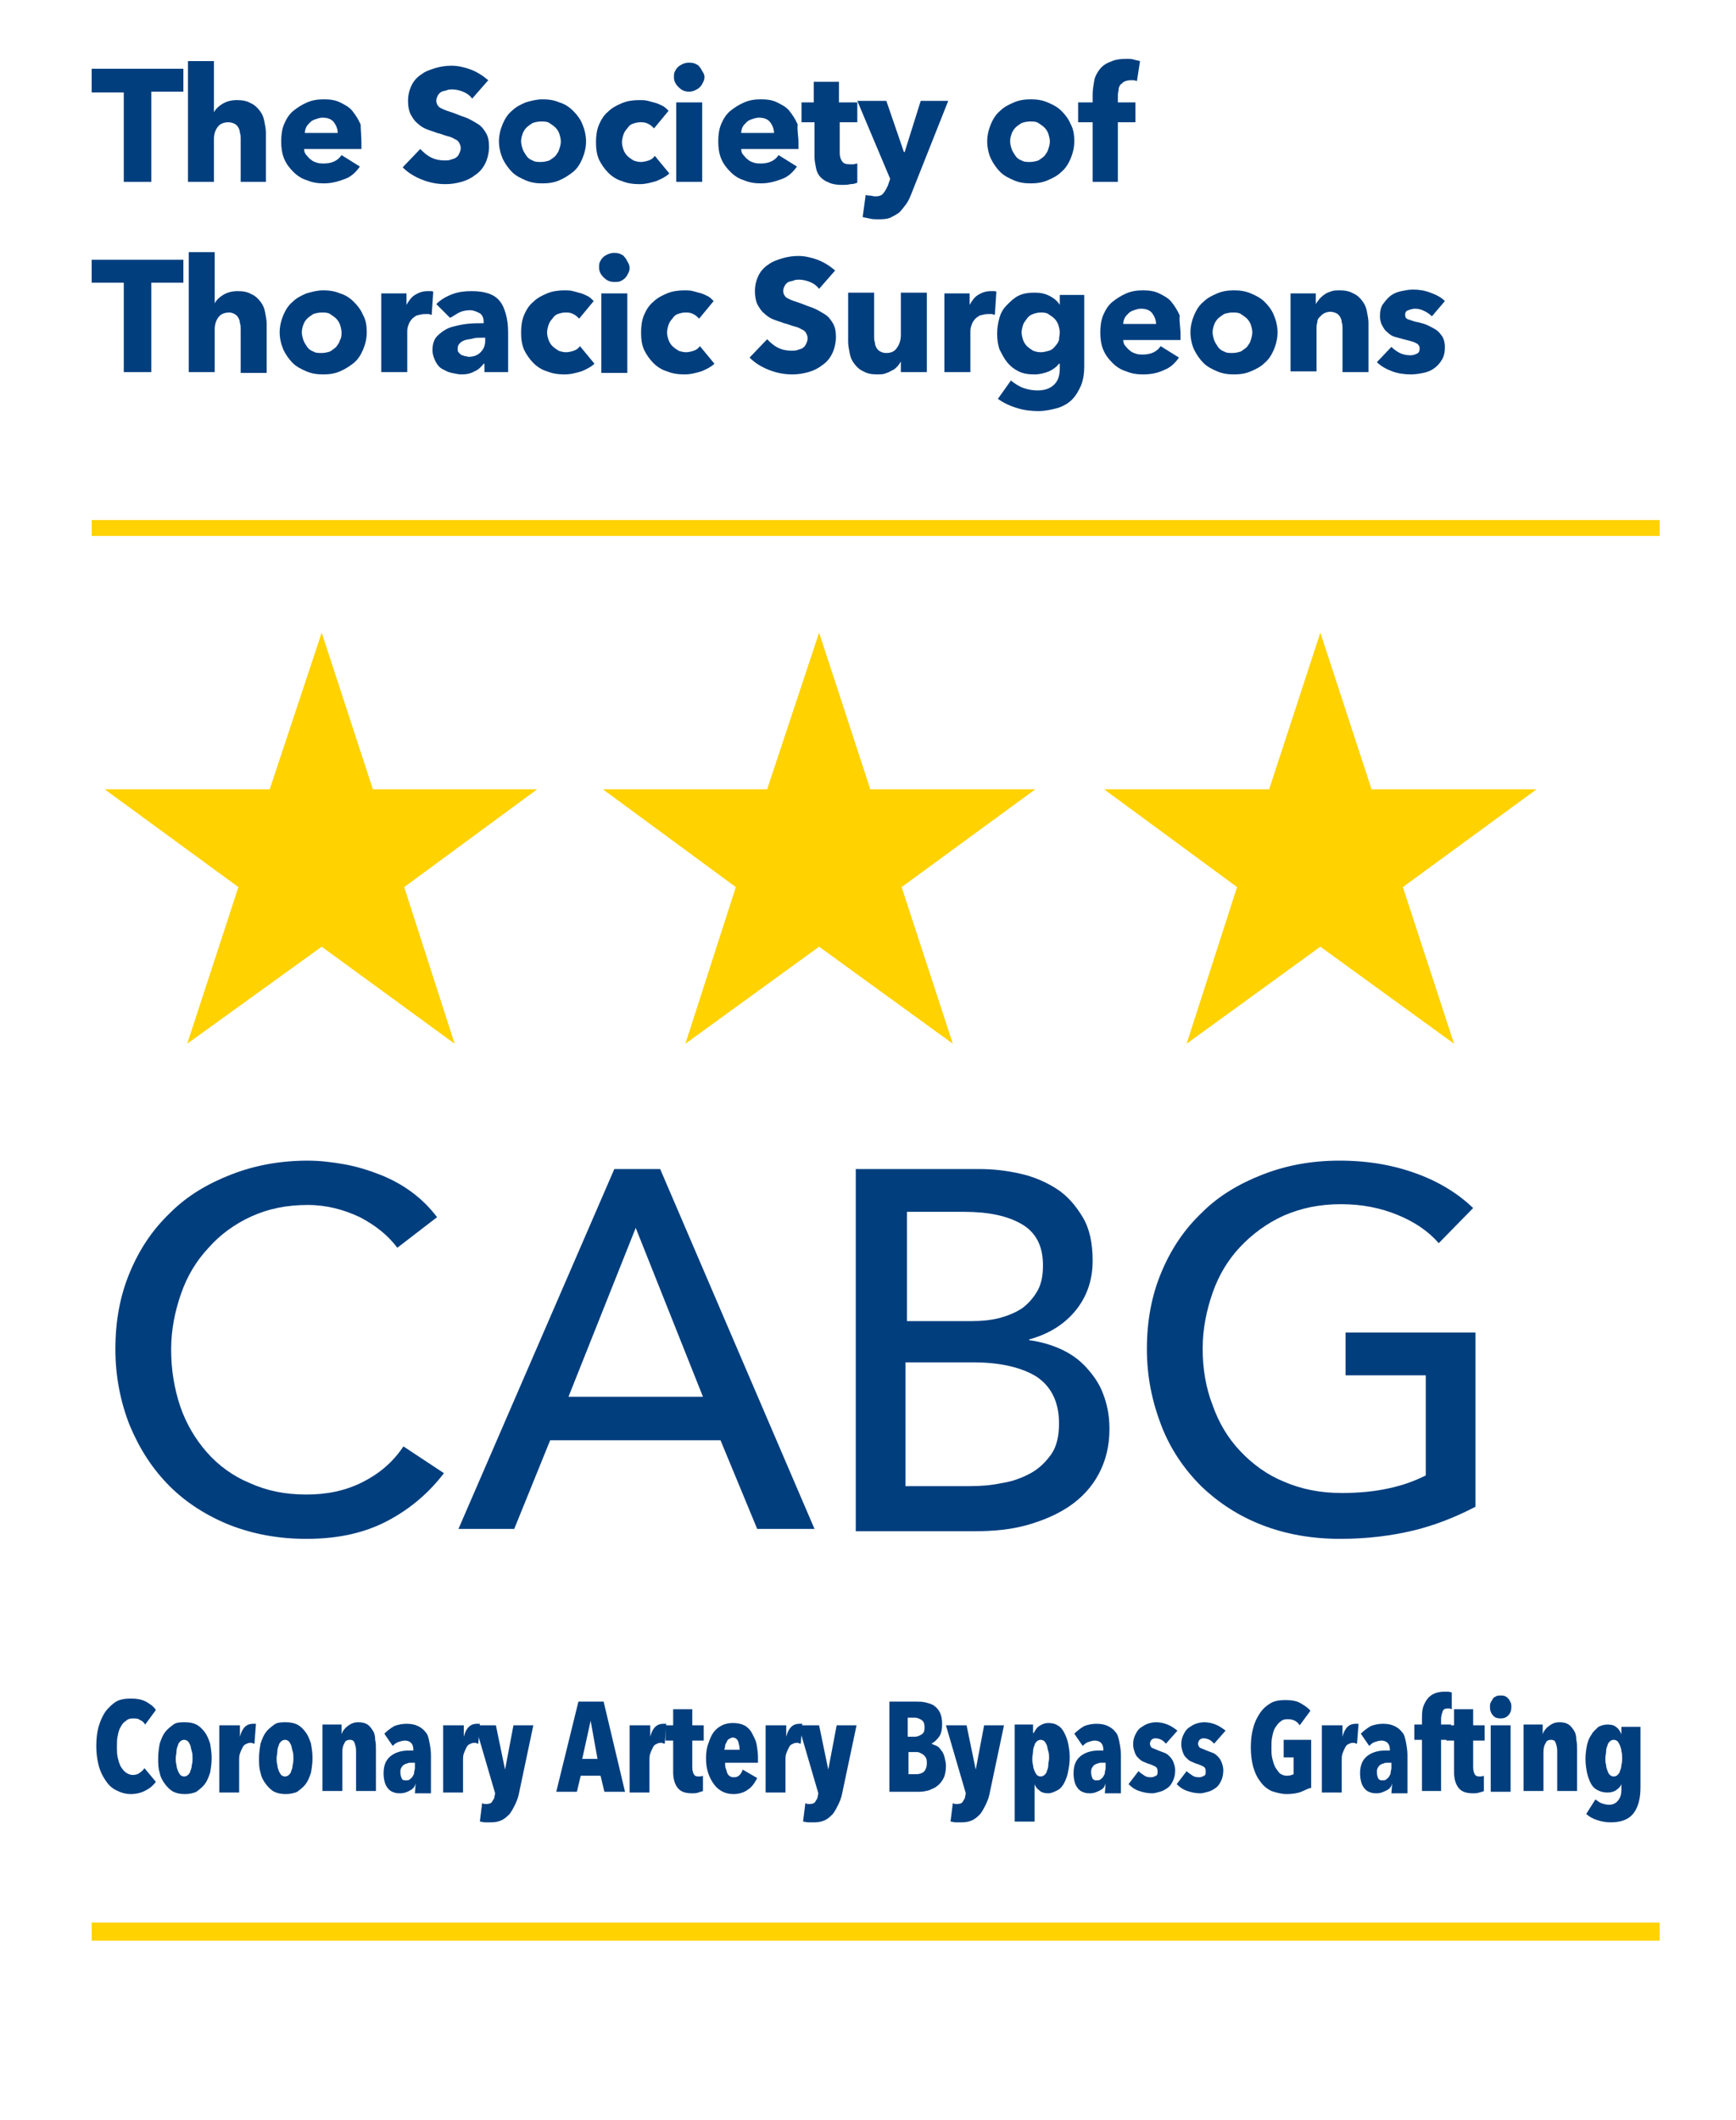 <?xml version="1.0" encoding="utf-8"?>
<!-- Generator: Adobe Illustrator 27.9.0, SVG Export Plug-In . SVG Version: 6.00 Build 0)  -->
<svg version="1.1" id="Layer_1" xmlns="http://www.w3.org/2000/svg" xmlns:xlink="http://www.w3.org/1999/xlink" x="0px" y="0px"
	 viewBox="0 0 227.2 277.5" style="enable-background:new 0 0 227.2 277.5;" xml:space="preserve">
<style type="text/css">
	.st0{fill:none;stroke:#FFD200;stroke-width:2.08;}
	.st1{fill:none;stroke:#FFD200;stroke-width:2.371;}
	.st2{fill:#003E7E;}
	.st3{fill:#FFD200;}
</style>
<g>
	<line class="st0" x1="12" y1="69.1" x2="217.2" y2="69.1"/>
	<line class="st1" x1="12" y1="252.8" x2="217.2" y2="252.8"/>
	<g>
		<path class="st2" d="M19.8,12.1v11.7h-3.6V12.1h-4.2V9H24v3H19.8z"/>
	</g>
	<g>
		<path class="st2" d="M31.5,23.8v-5.6c0-0.3,0-0.6-0.1-0.8c0-0.3-0.1-0.5-0.2-0.7c-0.1-0.2-0.3-0.4-0.5-0.5S30.2,16,29.9,16
			c-0.6,0-1.1,0.2-1.4,0.6s-0.5,0.9-0.5,1.6v5.6h-3.4V8h3.4v6.7h0c0.2-0.4,0.6-0.8,1.1-1.1c0.5-0.3,1.1-0.5,1.9-0.5
			c0.7,0,1.3,0.1,1.8,0.4c0.5,0.2,0.9,0.6,1.2,1c0.3,0.4,0.5,0.8,0.6,1.4c0.1,0.5,0.2,1,0.2,1.5v6.4H31.5z"/>
		<path class="st2" d="M47.3,18.7c0,0.1,0,0.3,0,0.4s0,0.3,0,0.4h-7.5c0,0.3,0.1,0.6,0.3,0.8s0.3,0.4,0.6,0.6
			c0.2,0.2,0.5,0.3,0.8,0.4c0.3,0.1,0.6,0.1,0.9,0.1c0.5,0,1-0.1,1.4-0.3c0.4-0.2,0.7-0.5,0.9-0.8l2.4,1.5c-0.5,0.7-1.1,1.3-1.9,1.6
			s-1.7,0.6-2.8,0.6c-0.8,0-1.5-0.1-2.2-0.4c-0.7-0.2-1.3-0.6-1.8-1.1c-0.5-0.5-0.9-1-1.2-1.7c-0.3-0.7-0.4-1.5-0.4-2.3
			c0-0.8,0.1-1.6,0.4-2.3s0.7-1.3,1.2-1.7s1.1-0.8,1.8-1.1c0.7-0.3,1.4-0.4,2.2-0.4c0.8,0,1.5,0.1,2.1,0.4c0.6,0.3,1.2,0.6,1.6,1.1
			s0.8,1.1,1.1,1.8C47.2,17,47.3,17.8,47.3,18.7z M44.2,17.4c0-0.5-0.2-1-0.5-1.4c-0.3-0.4-0.8-0.6-1.5-0.6c-0.3,0-0.6,0.1-0.9,0.2
			c-0.3,0.1-0.5,0.2-0.7,0.4s-0.4,0.4-0.5,0.6c-0.1,0.2-0.2,0.5-0.2,0.8H44.2z"/>
		<path class="st2" d="M61.8,12.9c-0.3-0.4-0.7-0.7-1.2-0.9c-0.5-0.2-1-0.3-1.4-0.3c-0.2,0-0.5,0-0.7,0.1s-0.5,0.1-0.7,0.2
			c-0.2,0.1-0.4,0.3-0.5,0.5c-0.1,0.2-0.2,0.4-0.2,0.7c0,0.2,0.1,0.5,0.2,0.6c0.1,0.2,0.3,0.3,0.5,0.4s0.4,0.2,0.7,0.3
			s0.6,0.2,0.9,0.3c0.5,0.2,1,0.4,1.6,0.6c0.5,0.2,1,0.5,1.5,0.8s0.8,0.7,1.1,1.2c0.3,0.5,0.4,1.1,0.4,1.8c0,0.8-0.2,1.6-0.5,2.2
			s-0.7,1.1-1.3,1.5c-0.5,0.4-1.1,0.7-1.8,0.9c-0.7,0.2-1.4,0.3-2.1,0.3c-1.1,0-2.1-0.2-3.1-0.6c-1-0.4-1.8-0.9-2.5-1.6l2.3-2.4
			c0.4,0.4,0.8,0.8,1.4,1.1s1.2,0.4,1.8,0.4c0.3,0,0.5,0,0.8-0.1c0.2-0.1,0.5-0.1,0.7-0.3c0.2-0.1,0.3-0.3,0.4-0.5s0.2-0.5,0.2-0.7
			c0-0.3-0.1-0.5-0.2-0.7c-0.1-0.2-0.3-0.4-0.6-0.5c-0.3-0.2-0.6-0.3-1-0.4c-0.4-0.1-0.8-0.3-1.3-0.4c-0.5-0.2-0.9-0.3-1.4-0.5
			s-0.9-0.5-1.2-0.8c-0.4-0.3-0.6-0.7-0.9-1.2c-0.2-0.5-0.3-1-0.3-1.7c0-0.8,0.2-1.5,0.5-2.1c0.3-0.6,0.8-1.1,1.3-1.4
			c0.5-0.4,1.2-0.6,1.8-0.8c0.7-0.2,1.4-0.3,2.1-0.3c0.8,0,1.7,0.2,2.5,0.5s1.6,0.8,2.3,1.4L61.8,12.9z"/>
		<path class="st2" d="M76.7,18.5c0,0.8-0.2,1.6-0.5,2.3c-0.3,0.7-0.7,1.3-1.2,1.7s-1.1,0.8-1.8,1.1c-0.7,0.3-1.4,0.4-2.2,0.4
			c-0.8,0-1.5-0.1-2.2-0.4c-0.7-0.3-1.3-0.6-1.8-1.1s-0.9-1.1-1.2-1.7c-0.3-0.7-0.5-1.5-0.5-2.3s0.2-1.6,0.5-2.3
			c0.3-0.7,0.7-1.3,1.2-1.7c0.5-0.5,1.1-0.8,1.8-1.1c0.7-0.2,1.4-0.4,2.2-0.4c0.8,0,1.5,0.1,2.2,0.4c0.7,0.2,1.3,0.6,1.8,1.1
			c0.5,0.5,0.9,1,1.2,1.7C76.5,16.9,76.7,17.7,76.7,18.5z M73.4,18.5c0-0.3-0.1-0.7-0.2-1c-0.1-0.3-0.3-0.6-0.5-0.8
			c-0.2-0.2-0.5-0.4-0.8-0.6c-0.3-0.2-0.7-0.2-1.1-0.2s-0.8,0.1-1.1,0.2c-0.3,0.2-0.6,0.4-0.8,0.6c-0.2,0.2-0.4,0.5-0.5,0.8
			s-0.2,0.6-0.2,1c0,0.3,0.1,0.7,0.2,1c0.1,0.3,0.3,0.6,0.5,0.9c0.2,0.3,0.5,0.5,0.8,0.6c0.3,0.2,0.7,0.2,1.1,0.2
			c0.4,0,0.8-0.1,1.1-0.2c0.3-0.2,0.6-0.4,0.8-0.6c0.2-0.3,0.4-0.5,0.5-0.9C73.3,19.2,73.4,18.9,73.4,18.5z"/>
		<path class="st2" d="M85.6,16.8c-0.2-0.2-0.5-0.5-0.8-0.6c-0.3-0.2-0.7-0.2-1-0.2c-0.4,0-0.7,0.1-1,0.2c-0.3,0.1-0.5,0.3-0.7,0.6
			c-0.2,0.2-0.4,0.5-0.5,0.8c-0.1,0.3-0.2,0.7-0.2,1c0,0.4,0.1,0.7,0.2,1c0.1,0.3,0.3,0.6,0.5,0.8c0.2,0.2,0.5,0.4,0.8,0.6
			c0.3,0.1,0.6,0.2,1,0.2c0.3,0,0.7-0.1,1-0.2c0.3-0.1,0.6-0.3,0.8-0.6l1.9,2.3c-0.4,0.4-1,0.7-1.7,1c-0.7,0.2-1.4,0.4-2.2,0.4
			c-0.8,0-1.6-0.1-2.3-0.4c-0.7-0.2-1.3-0.6-1.8-1.1c-0.5-0.5-0.9-1.1-1.2-1.7c-0.3-0.7-0.4-1.4-0.4-2.3c0-0.8,0.1-1.6,0.4-2.3
			c0.3-0.7,0.7-1.3,1.2-1.7c0.5-0.5,1.1-0.8,1.8-1.1c0.7-0.3,1.5-0.4,2.3-0.4c0.4,0,0.7,0,1.1,0.1c0.4,0.1,0.7,0.2,1.1,0.3
			c0.3,0.1,0.7,0.3,0.9,0.4s0.5,0.4,0.7,0.6L85.6,16.8z"/>
		<path class="st2" d="M92.2,10.1c0,0.3-0.1,0.5-0.2,0.7c-0.1,0.2-0.2,0.4-0.4,0.6s-0.4,0.3-0.6,0.4S90.5,12,90.2,12
			c-0.6,0-1-0.2-1.4-0.6c-0.4-0.4-0.6-0.8-0.6-1.3c0-0.2,0-0.5,0.1-0.7c0.1-0.2,0.2-0.4,0.4-0.6s0.4-0.3,0.6-0.4s0.5-0.2,0.8-0.2
			c0.3,0,0.5,0,0.8,0.1c0.2,0.1,0.5,0.2,0.6,0.4c0.2,0.2,0.3,0.4,0.4,0.6C92.1,9.6,92.2,9.8,92.2,10.1z M88.5,23.8V13.4h3.4v10.4
			H88.5z"/>
		<path class="st2" d="M104.5,18.7c0,0.1,0,0.3,0,0.4s0,0.3,0,0.4h-7.5c0,0.3,0.1,0.6,0.3,0.8s0.3,0.4,0.6,0.6
			c0.2,0.2,0.5,0.3,0.8,0.4c0.3,0.1,0.6,0.1,0.9,0.1c0.5,0,1-0.1,1.4-0.3c0.4-0.2,0.7-0.5,0.9-0.8l2.4,1.5c-0.5,0.7-1.1,1.3-1.9,1.6
			s-1.7,0.6-2.8,0.6c-0.8,0-1.5-0.1-2.2-0.4c-0.7-0.2-1.3-0.6-1.8-1.1c-0.5-0.5-0.9-1-1.2-1.7c-0.3-0.7-0.4-1.5-0.4-2.3
			c0-0.8,0.1-1.6,0.4-2.3s0.7-1.3,1.2-1.7s1.1-0.8,1.8-1.1c0.7-0.3,1.4-0.4,2.2-0.4c0.8,0,1.5,0.1,2.1,0.4c0.6,0.3,1.2,0.6,1.6,1.1
			s0.8,1.1,1.1,1.8C104.3,17,104.5,17.8,104.5,18.7z M101.3,17.4c0-0.5-0.2-1-0.5-1.4c-0.3-0.4-0.8-0.6-1.5-0.6
			c-0.3,0-0.6,0.1-0.9,0.2c-0.3,0.1-0.5,0.2-0.7,0.4s-0.4,0.4-0.5,0.6c-0.1,0.2-0.2,0.5-0.2,0.8H101.3z"/>
		<path class="st2" d="M109.9,16v4c0,0.5,0.1,0.8,0.3,1.1s0.5,0.4,1,0.4c0.2,0,0.3,0,0.5,0c0.2,0,0.3-0.1,0.5-0.1l0,2.5
			c-0.2,0.1-0.5,0.2-0.9,0.2c-0.4,0.1-0.7,0.1-1.1,0.1c-0.7,0-1.3-0.1-1.7-0.3c-0.5-0.2-0.8-0.4-1.1-0.7c-0.3-0.3-0.5-0.7-0.6-1.2
			c-0.1-0.5-0.2-1-0.2-1.5V16h-1.7v-2.6h1.6v-2.7h3.3v2.7h2.4V16H109.9z"/>
		<path class="st2" d="M119.3,25.3c-0.2,0.5-0.4,1-0.7,1.4c-0.3,0.4-0.6,0.8-0.9,1.1c-0.4,0.3-0.8,0.5-1.2,0.7
			c-0.5,0.2-1,0.2-1.7,0.2c-0.3,0-0.6,0-1-0.1s-0.6-0.1-0.9-0.2l0.4-2.9c0.2,0.1,0.4,0.1,0.6,0.1c0.2,0,0.4,0.1,0.6,0.1
			c0.5,0,0.9-0.1,1.1-0.4c0.2-0.2,0.4-0.6,0.6-1l0.3-0.9l-4.3-10.2h3.8l2.3,6.7h0.1l2.1-6.7h3.6L119.3,25.3z"/>
		<path class="st2" d="M140.6,18.5c0,0.8-0.2,1.6-0.5,2.3c-0.3,0.7-0.7,1.3-1.2,1.7c-0.5,0.5-1.1,0.8-1.8,1.1s-1.4,0.4-2.2,0.4
			c-0.8,0-1.5-0.1-2.2-0.4s-1.3-0.6-1.8-1.1c-0.5-0.5-0.9-1.1-1.2-1.7s-0.5-1.5-0.5-2.3s0.2-1.6,0.5-2.3c0.3-0.7,0.7-1.3,1.2-1.7
			c0.5-0.5,1.1-0.8,1.8-1.1s1.4-0.4,2.2-0.4c0.8,0,1.5,0.1,2.2,0.4s1.3,0.6,1.8,1.1c0.5,0.5,0.9,1,1.2,1.7
			C140.5,16.9,140.6,17.7,140.6,18.5z M137.4,18.5c0-0.3-0.1-0.7-0.2-1c-0.1-0.3-0.3-0.6-0.5-0.8c-0.2-0.2-0.5-0.4-0.8-0.6
			c-0.3-0.2-0.7-0.2-1.1-0.2s-0.8,0.1-1.1,0.2c-0.3,0.2-0.6,0.4-0.8,0.6c-0.2,0.2-0.4,0.5-0.5,0.8c-0.1,0.3-0.2,0.6-0.2,1
			c0,0.3,0.1,0.7,0.2,1c0.1,0.3,0.3,0.6,0.5,0.9c0.2,0.3,0.5,0.5,0.8,0.6c0.3,0.2,0.7,0.2,1.1,0.2c0.4,0,0.8-0.1,1.1-0.2
			c0.3-0.2,0.6-0.4,0.8-0.6c0.2-0.3,0.4-0.5,0.5-0.9C137.3,19.2,137.4,18.9,137.4,18.5z"/>
		<path class="st2" d="M148.8,10.6c-0.1,0-0.3-0.1-0.4-0.1c-0.2,0-0.3,0-0.5,0c-0.3,0-0.6,0.1-0.8,0.2s-0.3,0.3-0.5,0.4
			c-0.1,0.2-0.2,0.4-0.2,0.6c0,0.2-0.1,0.5-0.1,0.7v1h2.3V16h-2.3v7.8H143V16h-1.9v-2.6h1.9v-1c0-0.6,0.1-1.2,0.2-1.8
			c0.1-0.6,0.4-1.1,0.7-1.5c0.3-0.4,0.8-0.8,1.4-1c0.6-0.3,1.3-0.4,2.2-0.4c0.3,0,0.6,0,0.9,0.1s0.5,0.1,0.8,0.2L148.8,10.6z"/>
	</g>
	<g>
		<path class="st2" d="M19.8,37v11.7h-3.6V37h-4.2v-3H24v3H19.8z"/>
	</g>
	<g>
		<path class="st2" d="M31.5,48.7v-5.6c0-0.3,0-0.6-0.1-0.8c0-0.3-0.1-0.5-0.2-0.7c-0.1-0.2-0.3-0.4-0.5-0.5s-0.4-0.2-0.7-0.2
			c-0.6,0-1.1,0.2-1.4,0.6s-0.5,0.9-0.5,1.6v5.6h-3.4V33h3.4v6.7h0c0.2-0.4,0.6-0.8,1.1-1.1c0.5-0.3,1.1-0.5,1.9-0.5
			c0.7,0,1.3,0.1,1.8,0.4c0.5,0.2,0.9,0.6,1.2,1c0.3,0.4,0.5,0.8,0.6,1.4c0.1,0.5,0.2,1,0.2,1.5v6.4H31.5z"/>
		<path class="st2" d="M48,43.5c0,0.8-0.2,1.6-0.5,2.3c-0.3,0.7-0.7,1.3-1.2,1.7s-1.1,0.8-1.8,1.1c-0.7,0.3-1.4,0.4-2.2,0.4
			c-0.8,0-1.5-0.1-2.2-0.4c-0.7-0.3-1.3-0.6-1.8-1.1s-0.9-1.1-1.2-1.7c-0.3-0.7-0.5-1.5-0.5-2.3s0.2-1.6,0.5-2.3
			c0.3-0.7,0.7-1.3,1.2-1.7c0.5-0.5,1.1-0.8,1.8-1.1c0.7-0.2,1.4-0.4,2.2-0.4c0.8,0,1.5,0.1,2.2,0.4c0.7,0.2,1.3,0.6,1.8,1.1
			c0.5,0.5,0.9,1,1.2,1.7C47.9,41.9,48,42.7,48,43.5z M44.7,43.5c0-0.3-0.1-0.7-0.2-1c-0.1-0.3-0.3-0.6-0.5-0.8
			c-0.2-0.2-0.5-0.4-0.8-0.6c-0.3-0.2-0.7-0.2-1.1-0.2s-0.8,0.1-1.1,0.2c-0.3,0.2-0.6,0.4-0.8,0.6c-0.2,0.2-0.4,0.5-0.5,0.8
			s-0.2,0.6-0.2,1c0,0.3,0.1,0.7,0.2,1c0.1,0.3,0.3,0.6,0.5,0.9c0.2,0.3,0.5,0.5,0.8,0.6c0.3,0.2,0.7,0.2,1.1,0.2
			c0.4,0,0.8-0.1,1.1-0.2c0.3-0.2,0.6-0.4,0.8-0.6c0.2-0.3,0.4-0.5,0.5-0.9C44.7,44.2,44.7,43.8,44.7,43.5z"/>
		<path class="st2" d="M56.5,41.2c-0.2,0-0.3-0.1-0.4-0.1s-0.3,0-0.4,0c-0.5,0-0.8,0.1-1.2,0.2c-0.3,0.2-0.6,0.4-0.7,0.6
			c-0.2,0.2-0.3,0.5-0.4,0.8s-0.1,0.5-0.1,0.7v5.3h-3.4V38.4h3.3v1.5h0c0.3-0.5,0.6-1,1.1-1.3s1-0.5,1.7-0.5c0.1,0,0.3,0,0.4,0
			c0.1,0,0.2,0,0.3,0.1L56.5,41.2z"/>
	</g>
	<g>
		<path class="st2" d="M57.1,39.8c0.6-0.6,1.3-1,2.1-1.3c0.8-0.3,1.6-0.4,2.5-0.4c0.9,0,1.6,0.1,2.2,0.3c0.6,0.2,1.1,0.5,1.5,1
			c0.4,0.5,0.6,1,0.8,1.7c0.2,0.7,0.3,1.5,0.3,2.4v5.2h-3.1v-1.1h-0.1c-0.3,0.4-0.7,0.8-1.2,1C61.6,48.9,61,49,60.4,49
			c-0.4,0-0.8-0.1-1.3-0.2s-0.8-0.3-1.2-0.5c-0.4-0.2-0.7-0.6-0.9-1c-0.2-0.4-0.4-0.9-0.4-1.5c0-0.7,0.2-1.4,0.6-1.8
			s0.9-0.8,1.6-1.1c0.6-0.2,1.4-0.4,2.2-0.5c0.8-0.1,1.6-0.1,2.3-0.1v-0.2c0-0.5-0.2-0.9-0.5-1.1c-0.4-0.2-0.8-0.4-1.3-0.4
			c-0.5,0-1,0.1-1.4,0.3s-0.8,0.5-1.2,0.7L57.1,39.8z M63.4,44.2h-0.4c-0.4,0-0.8,0-1.1,0.1s-0.7,0.1-1,0.2
			c-0.3,0.1-0.5,0.2-0.7,0.4c-0.2,0.2-0.3,0.4-0.3,0.7c0,0.2,0,0.4,0.1,0.5c0.1,0.1,0.2,0.2,0.3,0.3c0.1,0.1,0.3,0.1,0.5,0.2
			c0.2,0,0.4,0.1,0.5,0.1c0.7,0,1.2-0.2,1.6-0.6s0.6-0.9,0.6-1.5V44.2z"/>
		<path class="st2" d="M75.8,41.7c-0.2-0.2-0.5-0.5-0.8-0.6c-0.3-0.2-0.7-0.2-1-0.2c-0.4,0-0.7,0.1-1,0.2c-0.3,0.1-0.5,0.3-0.7,0.6
			c-0.2,0.2-0.4,0.5-0.5,0.8c-0.1,0.3-0.2,0.7-0.2,1c0,0.4,0.1,0.7,0.2,1c0.1,0.3,0.3,0.6,0.5,0.8c0.2,0.2,0.5,0.4,0.8,0.6
			c0.3,0.1,0.6,0.2,1,0.2c0.3,0,0.7-0.1,1-0.2c0.3-0.1,0.6-0.3,0.8-0.6l1.9,2.3c-0.4,0.4-1,0.7-1.7,1c-0.7,0.2-1.4,0.4-2.2,0.4
			c-0.8,0-1.6-0.1-2.3-0.4c-0.7-0.2-1.3-0.6-1.8-1.1c-0.5-0.5-0.9-1.1-1.2-1.7c-0.3-0.7-0.4-1.4-0.4-2.3c0-0.8,0.1-1.6,0.4-2.3
			c0.3-0.7,0.7-1.3,1.2-1.7c0.5-0.5,1.1-0.8,1.8-1.1c0.7-0.3,1.5-0.4,2.3-0.4c0.4,0,0.7,0,1.1,0.1c0.4,0.1,0.7,0.2,1.1,0.3
			c0.3,0.1,0.7,0.3,0.9,0.4s0.5,0.4,0.7,0.6L75.8,41.7z"/>
		<path class="st2" d="M82.4,35.1c0,0.3-0.1,0.5-0.2,0.7c-0.1,0.2-0.2,0.4-0.4,0.6s-0.4,0.3-0.6,0.4s-0.5,0.1-0.8,0.1
			c-0.6,0-1-0.2-1.4-0.6c-0.4-0.4-0.6-0.8-0.6-1.3c0-0.2,0-0.5,0.1-0.7c0.1-0.2,0.2-0.4,0.4-0.6s0.4-0.3,0.6-0.4s0.5-0.2,0.8-0.2
			c0.3,0,0.5,0,0.8,0.1c0.2,0.1,0.5,0.2,0.6,0.4c0.2,0.2,0.3,0.4,0.4,0.6C82.3,34.5,82.4,34.8,82.4,35.1z M78.7,48.7V38.4h3.4v10.4
			H78.7z"/>
		<path class="st2" d="M91.5,41.7c-0.2-0.2-0.5-0.5-0.8-0.6c-0.3-0.2-0.7-0.2-1-0.2c-0.4,0-0.7,0.1-1,0.2c-0.3,0.1-0.5,0.3-0.7,0.6
			c-0.2,0.2-0.4,0.5-0.5,0.8c-0.1,0.3-0.2,0.7-0.2,1c0,0.4,0.1,0.7,0.2,1c0.1,0.3,0.3,0.6,0.5,0.8c0.2,0.2,0.5,0.4,0.8,0.6
			c0.3,0.1,0.6,0.2,1,0.2c0.3,0,0.7-0.1,1-0.2c0.3-0.1,0.6-0.3,0.8-0.6l1.9,2.3c-0.4,0.4-1,0.7-1.7,1c-0.7,0.2-1.4,0.4-2.2,0.4
			c-0.8,0-1.6-0.1-2.3-0.4c-0.7-0.2-1.3-0.6-1.8-1.1c-0.5-0.5-0.9-1.1-1.2-1.7c-0.3-0.7-0.4-1.4-0.4-2.3c0-0.8,0.1-1.6,0.4-2.3
			c0.3-0.7,0.7-1.3,1.2-1.7c0.5-0.5,1.1-0.8,1.8-1.1c0.7-0.3,1.5-0.4,2.3-0.4c0.4,0,0.7,0,1.1,0.1c0.4,0.1,0.7,0.2,1.1,0.3
			c0.3,0.1,0.7,0.3,0.9,0.4s0.5,0.4,0.7,0.6L91.5,41.7z"/>
		<path class="st2" d="M107.2,37.8c-0.3-0.4-0.7-0.7-1.2-0.9c-0.5-0.2-1-0.3-1.4-0.3c-0.2,0-0.5,0-0.7,0.1s-0.5,0.1-0.7,0.2
			c-0.2,0.1-0.4,0.3-0.5,0.5c-0.1,0.2-0.2,0.4-0.2,0.7c0,0.2,0.1,0.5,0.2,0.6c0.1,0.2,0.3,0.3,0.5,0.4s0.4,0.2,0.7,0.3
			s0.6,0.2,0.9,0.3c0.5,0.2,1,0.4,1.6,0.6c0.5,0.2,1,0.5,1.5,0.8s0.8,0.7,1.1,1.2c0.3,0.5,0.4,1.1,0.4,1.8c0,0.8-0.2,1.6-0.5,2.2
			s-0.7,1.1-1.3,1.5c-0.5,0.4-1.1,0.7-1.8,0.9c-0.7,0.2-1.4,0.3-2.1,0.3c-1.1,0-2.1-0.2-3.1-0.6c-1-0.4-1.8-0.9-2.5-1.6l2.3-2.4
			c0.4,0.4,0.8,0.8,1.4,1.1s1.2,0.4,1.8,0.4c0.3,0,0.5,0,0.8-0.1c0.2-0.1,0.5-0.1,0.7-0.3c0.2-0.1,0.3-0.3,0.4-0.5s0.2-0.5,0.2-0.7
			c0-0.3-0.1-0.5-0.2-0.7c-0.1-0.2-0.3-0.4-0.6-0.5c-0.3-0.2-0.6-0.3-1-0.4c-0.4-0.1-0.8-0.3-1.3-0.4c-0.5-0.2-0.9-0.3-1.4-0.5
			s-0.9-0.5-1.2-0.8c-0.4-0.3-0.6-0.7-0.9-1.2c-0.2-0.5-0.3-1-0.3-1.7c0-0.8,0.2-1.5,0.5-2.1c0.3-0.6,0.8-1.1,1.3-1.4
			c0.5-0.4,1.2-0.6,1.8-0.8c0.7-0.2,1.4-0.3,2.1-0.3c0.8,0,1.7,0.2,2.5,0.5s1.6,0.8,2.3,1.4L107.2,37.8z"/>
		<path class="st2" d="M117.9,48.7v-1.4h0c-0.1,0.2-0.3,0.5-0.5,0.7s-0.4,0.4-0.7,0.5c-0.3,0.2-0.6,0.3-0.9,0.4s-0.7,0.1-1,0.1
			c-0.7,0-1.3-0.1-1.8-0.4c-0.5-0.2-0.9-0.6-1.2-1c-0.3-0.4-0.5-0.8-0.6-1.4c-0.1-0.5-0.2-1-0.2-1.5v-6.4h3.4V44
			c0,0.3,0,0.6,0.1,0.8c0,0.3,0.1,0.5,0.2,0.7s0.3,0.4,0.5,0.5c0.2,0.1,0.4,0.2,0.8,0.2c0.6,0,1.1-0.2,1.4-0.7
			c0.3-0.4,0.5-1,0.5-1.6v-5.6h3.4v10.4H117.9z"/>
		<path class="st2" d="M130.2,41.2c-0.2,0-0.3-0.1-0.4-0.1s-0.3,0-0.4,0c-0.5,0-0.8,0.1-1.2,0.2c-0.3,0.2-0.6,0.4-0.7,0.6
			c-0.2,0.2-0.3,0.5-0.4,0.8s-0.1,0.5-0.1,0.7v5.3h-3.4V38.4h3.3v1.5h0c0.3-0.5,0.6-1,1.1-1.3s1-0.5,1.7-0.5c0.1,0,0.3,0,0.4,0
			c0.1,0,0.2,0,0.3,0.1L130.2,41.2z"/>
	</g>
	<g>
		<path class="st2" d="M141.5,50.4c-0.3,0.7-0.7,1.4-1.2,1.9s-1.2,0.9-1.9,1.1s-1.6,0.4-2.5,0.4c-0.9,0-1.9-0.1-2.8-0.4
			c-1-0.3-1.8-0.7-2.5-1.2l1.7-2.4c0.5,0.4,1.1,0.8,1.7,1c0.6,0.2,1.2,0.3,1.8,0.3c1,0,1.7-0.3,2.2-0.8c0.5-0.5,0.7-1.2,0.7-2.1
			v-0.6h-0.1c-0.3,0.4-0.7,0.7-1.3,1c-0.5,0.2-1.2,0.4-1.9,0.4c-0.8,0-1.5-0.1-2.1-0.4c-0.6-0.3-1.1-0.7-1.5-1.2s-0.7-1.1-1-1.7
			c-0.2-0.6-0.3-1.3-0.3-2c0-0.7,0.1-1.4,0.3-2.1s0.5-1.2,1-1.7s0.9-0.9,1.5-1.2c0.6-0.3,1.3-0.4,2.1-0.4c0.7,0,1.3,0.1,1.9,0.4
			c0.6,0.3,1.1,0.7,1.4,1.2h0v-1.3h3.2v9.4C141.9,48.8,141.8,49.6,141.5,50.4z M138.7,43.5c0-0.3-0.1-0.7-0.2-1
			c-0.1-0.3-0.3-0.6-0.5-0.8c-0.2-0.2-0.5-0.4-0.8-0.6s-0.7-0.2-1-0.2c-0.4,0-0.7,0.1-1,0.2c-0.3,0.1-0.6,0.3-0.8,0.6
			s-0.4,0.5-0.5,0.8c-0.1,0.3-0.2,0.7-0.2,1c0,0.3,0.1,0.7,0.2,1c0.1,0.3,0.3,0.6,0.5,0.8c0.2,0.2,0.5,0.4,0.8,0.6
			c0.3,0.1,0.6,0.2,1,0.2c0.4,0,0.7-0.1,1.1-0.2c0.3-0.1,0.6-0.3,0.8-0.6c0.2-0.2,0.4-0.5,0.5-0.8C138.6,44.2,138.7,43.8,138.7,43.5
			z"/>
		<path class="st2" d="M154.5,43.7c0,0.1,0,0.3,0,0.4s0,0.3,0,0.4h-7.5c0,0.3,0.1,0.6,0.3,0.8s0.3,0.4,0.6,0.6
			c0.2,0.2,0.5,0.3,0.8,0.4c0.3,0.1,0.6,0.1,0.9,0.1c0.5,0,1-0.1,1.4-0.3c0.4-0.2,0.7-0.5,0.9-0.8l2.4,1.5c-0.5,0.7-1.1,1.3-1.9,1.6
			c-0.8,0.4-1.7,0.6-2.8,0.6c-0.8,0-1.5-0.1-2.2-0.4c-0.7-0.2-1.3-0.6-1.8-1.1c-0.5-0.5-0.9-1-1.2-1.7c-0.3-0.7-0.4-1.5-0.4-2.3
			c0-0.8,0.1-1.6,0.4-2.3s0.7-1.3,1.2-1.7s1.1-0.8,1.8-1.1c0.7-0.3,1.4-0.4,2.2-0.4c0.8,0,1.5,0.1,2.1,0.4c0.6,0.3,1.2,0.6,1.6,1.1
			s0.8,1.1,1.1,1.8C154.3,42,154.5,42.8,154.5,43.7z M151.3,42.4c0-0.5-0.2-1-0.5-1.4s-0.8-0.6-1.5-0.6c-0.3,0-0.6,0.1-0.9,0.2
			s-0.5,0.2-0.7,0.4s-0.4,0.4-0.5,0.6c-0.1,0.2-0.2,0.5-0.2,0.8H151.3z"/>
		<path class="st2" d="M167.2,43.5c0,0.8-0.2,1.6-0.5,2.3c-0.3,0.7-0.7,1.3-1.2,1.7c-0.5,0.5-1.1,0.8-1.8,1.1s-1.4,0.4-2.2,0.4
			c-0.8,0-1.5-0.1-2.2-0.4s-1.3-0.6-1.8-1.1c-0.5-0.5-0.9-1.1-1.2-1.7s-0.5-1.5-0.5-2.3s0.2-1.6,0.5-2.3c0.3-0.7,0.7-1.3,1.2-1.7
			c0.5-0.5,1.1-0.8,1.8-1.1s1.4-0.4,2.2-0.4c0.8,0,1.5,0.1,2.2,0.4s1.3,0.6,1.8,1.1c0.5,0.5,0.9,1,1.2,1.7
			C167,41.9,167.2,42.7,167.2,43.5z M163.9,43.5c0-0.3-0.1-0.7-0.2-1c-0.1-0.3-0.3-0.6-0.5-0.8c-0.2-0.2-0.5-0.4-0.8-0.6
			c-0.3-0.2-0.7-0.2-1.1-0.2s-0.8,0.1-1.1,0.2c-0.3,0.2-0.6,0.4-0.8,0.6c-0.2,0.2-0.4,0.5-0.5,0.8c-0.1,0.3-0.2,0.6-0.2,1
			c0,0.3,0.1,0.7,0.2,1c0.1,0.3,0.3,0.6,0.5,0.9c0.2,0.3,0.5,0.5,0.8,0.6c0.3,0.2,0.7,0.2,1.1,0.2c0.4,0,0.8-0.1,1.1-0.2
			c0.3-0.2,0.6-0.4,0.8-0.6c0.2-0.3,0.4-0.5,0.5-0.9C163.8,44.2,163.9,43.8,163.9,43.5z"/>
		<path class="st2" d="M175.7,48.7v-5.7c0-0.3,0-0.6-0.1-0.8c0-0.3-0.1-0.5-0.2-0.7c-0.1-0.2-0.3-0.4-0.5-0.5
			c-0.2-0.1-0.5-0.2-0.8-0.2c-0.3,0-0.6,0.1-0.8,0.2c-0.2,0.1-0.4,0.3-0.6,0.5s-0.3,0.4-0.3,0.7c-0.1,0.3-0.1,0.6-0.1,0.8v5.6h-3.4
			V38.4h3.3v1.4h0c0.1-0.2,0.3-0.4,0.5-0.7c0.2-0.2,0.4-0.4,0.7-0.6c0.3-0.2,0.6-0.3,0.9-0.4s0.7-0.1,1-0.1c0.7,0,1.3,0.1,1.8,0.4
			c0.5,0.2,0.9,0.6,1.2,1c0.3,0.4,0.5,0.8,0.6,1.4c0.1,0.5,0.2,1,0.2,1.5v6.4H175.7z"/>
		<path class="st2" d="M187.4,41.4c-0.3-0.3-0.6-0.5-1-0.7c-0.4-0.2-0.8-0.3-1.2-0.3c-0.3,0-0.6,0.1-0.9,0.2
			c-0.3,0.1-0.4,0.3-0.4,0.6c0,0.3,0.1,0.5,0.4,0.6s0.8,0.3,1.4,0.4c0.4,0.1,0.8,0.2,1.2,0.4c0.4,0.2,0.8,0.4,1.1,0.6
			c0.3,0.2,0.6,0.6,0.8,0.9c0.2,0.4,0.3,0.8,0.3,1.3c0,0.7-0.1,1.2-0.4,1.7c-0.3,0.5-0.6,0.8-1,1.1s-0.9,0.5-1.4,0.6
			c-0.5,0.1-1.1,0.2-1.6,0.2c-0.8,0-1.7-0.1-2.5-0.4s-1.5-0.7-2-1.2l1.9-2c0.3,0.3,0.7,0.6,1.1,0.8c0.4,0.2,0.9,0.3,1.4,0.3
			c0.3,0,0.6-0.1,0.8-0.2c0.3-0.1,0.4-0.4,0.4-0.7c0-0.3-0.2-0.6-0.5-0.7c-0.3-0.2-0.9-0.3-1.6-0.5c-0.4-0.1-0.7-0.2-1.1-0.3
			c-0.4-0.1-0.7-0.3-1-0.6c-0.3-0.2-0.5-0.5-0.7-0.9c-0.2-0.3-0.3-0.8-0.3-1.2c0-0.6,0.1-1.2,0.4-1.6c0.3-0.4,0.6-0.8,1-1.1
			s0.9-0.5,1.4-0.6c0.5-0.1,1-0.2,1.5-0.2c0.8,0,1.5,0.1,2.3,0.4s1.4,0.6,1.9,1.1L187.4,41.4z"/>
	</g>
	<g>
		<path class="st2" d="M58.1,192.8c-1.9,2.5-4.3,4.6-7.3,6.2c-3,1.6-6.5,2.4-10.7,2.4c-3.6,0-6.9-0.6-10-1.8c-3-1.2-5.7-2.9-7.9-5.1
			s-3.9-4.8-5.2-7.9c-1.2-3-1.9-6.4-1.9-10c0-3.7,0.6-7,1.9-10.1s3-5.6,5.3-7.8c2.2-2.2,4.9-3.8,8-5c3.1-1.2,6.4-1.8,10-1.8
			c1.6,0,3.2,0.2,4.9,0.5c1.6,0.3,3.2,0.8,4.7,1.4c1.5,0.6,2.9,1.4,4.1,2.3c1.2,0.9,2.3,2,3.2,3.2l-5.2,4c-1.2-1.6-2.8-2.9-4.9-4
			c-2.1-1-4.4-1.6-6.8-1.6c-2.8,0-5.2,0.5-7.4,1.5c-2.2,1-4.1,2.4-5.6,4.1c-1.6,1.7-2.8,3.7-3.6,6c-0.8,2.3-1.3,4.7-1.3,7.3
			c0,2.7,0.4,5.1,1.2,7.5c0.8,2.3,2,4.3,3.5,6c1.5,1.7,3.4,3.1,5.6,4c2.2,1,4.6,1.5,7.4,1.5c2.7,0,5.1-0.5,7.3-1.6
			c2.2-1.1,4-2.6,5.4-4.7L58.1,192.8z"/>
		<path class="st2" d="M67.3,200.1H60L80.4,153h6l20.2,47.1h-7.5l-4.8-11.6H72L67.3,200.1z M74.4,182.8H92l-8.8-22.1L74.4,182.8z"/>
	</g>
	<g>
		<path class="st2" d="M112,153h16.2c1.8,0,3.5,0.2,5.3,0.6c1.8,0.4,3.4,1.1,4.8,2s2.5,2.2,3.4,3.7c0.9,1.5,1.3,3.4,1.3,5.7
			c0,2.6-0.8,4.8-2.3,6.6c-1.5,1.8-3.5,3-6,3.7v0.1c1.5,0.2,2.9,0.6,4.2,1.2c1.3,0.6,2.4,1.4,3.3,2.4s1.7,2.1,2.2,3.5
			c0.5,1.3,0.8,2.8,0.8,4.5c0,2.3-0.5,4.2-1.4,5.9c-0.9,1.7-2.2,3.1-3.8,4.2s-3.5,1.9-5.6,2.5c-2.2,0.6-4.4,0.8-6.9,0.8H112V153z
			 M118.6,172.9h8.6c1.2,0,2.4-0.1,3.6-0.4c1.1-0.3,2.1-0.7,3-1.3c0.8-0.6,1.5-1.4,2-2.3c0.5-0.9,0.7-2,0.7-3.3
			c0-2.5-0.9-4.3-2.8-5.4c-1.9-1.1-4.4-1.6-7.5-1.6h-7.5V172.9z M118.6,194.5h8.3c1.4,0,2.8-0.1,4.2-0.4c1.4-0.2,2.7-0.7,3.8-1.3
			c1.1-0.6,2-1.5,2.7-2.5c0.7-1,1-2.4,1-4c0-2.8-1-4.8-2.9-6.1c-1.9-1.2-4.7-1.9-8.3-1.9h-8.9V194.5z"/>
		<path class="st2" d="M188.3,162.7c-1.4-1.6-3.2-2.8-5.4-3.7s-4.6-1.4-7.4-1.4c-2.8,0-5.2,0.5-7.5,1.5c-2.2,1-4.1,2.4-5.7,4.1
			c-1.6,1.7-2.8,3.7-3.6,6c-0.8,2.3-1.3,4.7-1.3,7.3c0,2.6,0.4,5.1,1.3,7.4c0.8,2.3,2,4.3,3.6,6c1.6,1.7,3.5,3.1,5.7,4
			c2.3,1,4.8,1.5,7.6,1.5c2.2,0,4.3-0.2,6.1-0.6c1.9-0.4,3.5-1,4.9-1.7V180h-10.5v-5.6h17v22.8c-2.5,1.3-5.2,2.4-8.1,3.1
			s-6.1,1.1-9.6,1.1c-3.7,0-7.1-0.6-10.2-1.8s-5.7-2.9-8-5.1c-2.2-2.2-4-4.8-5.2-7.9s-1.9-6.4-1.9-10c0-3.7,0.6-7,1.9-10.1
			s3-5.6,5.3-7.8c2.2-2.2,4.9-3.8,8-5c3.1-1.2,6.4-1.8,10-1.8c3.8,0,7.1,0.6,10.1,1.7c3,1.1,5.4,2.6,7.4,4.5L188.3,162.7z"/>
	</g>
	<g>
		<path class="st2" d="M19.1,234.3c-0.5,0.3-1.2,0.5-2,0.5c-0.7,0-1.3-0.2-1.9-0.5s-1-0.7-1.4-1.3s-0.7-1.2-0.9-2s-0.3-1.6-0.3-2.5
			c0-0.9,0.1-1.8,0.3-2.5s0.5-1.4,0.9-2c0.4-0.5,0.9-1,1.4-1.3s1.2-0.4,1.9-0.4c0.8,0,1.4,0.1,2,0.4c0.5,0.3,1,0.6,1.3,1.1l-1.4,1.9
			c-0.2-0.3-0.4-0.5-0.7-0.6c-0.2-0.2-0.6-0.2-0.9-0.2c-0.4,0-0.7,0.1-0.9,0.3c-0.3,0.2-0.5,0.4-0.7,0.8c-0.2,0.3-0.3,0.7-0.4,1.2
			c-0.1,0.4-0.1,0.9-0.1,1.4s0,1,0.1,1.4c0.1,0.4,0.2,0.8,0.4,1.2c0.2,0.3,0.4,0.6,0.7,0.8c0.3,0.2,0.6,0.3,0.9,0.3s0.7-0.1,0.9-0.3
			c0.3-0.2,0.5-0.4,0.6-0.6l1.5,1.8C20.1,233.6,19.7,234,19.1,234.3z"/>
		<path class="st2" d="M27.7,230.1c0,0.7-0.1,1.3-0.2,1.9c-0.2,0.6-0.4,1.1-0.7,1.5s-0.7,0.7-1.1,1c-0.4,0.2-1,0.3-1.5,0.3
			c-0.6,0-1.1-0.1-1.5-0.3c-0.4-0.2-0.8-0.6-1.1-1c-0.3-0.4-0.6-0.9-0.7-1.5c-0.2-0.6-0.2-1.2-0.2-1.9c0-0.7,0.1-1.3,0.2-1.9
			c0.2-0.6,0.4-1.1,0.7-1.5s0.7-0.7,1.1-1s1-0.3,1.5-0.3c0.6,0,1.1,0.1,1.5,0.3s0.8,0.6,1.1,1s0.5,0.9,0.7,1.5
			C27.6,228.8,27.7,229.4,27.7,230.1z M25.2,230.1c0-0.3,0-0.6-0.1-0.9s-0.1-0.5-0.2-0.8c-0.1-0.2-0.2-0.4-0.3-0.5
			c-0.1-0.1-0.3-0.2-0.5-0.2c-0.2,0-0.4,0.1-0.5,0.2c-0.1,0.1-0.3,0.3-0.3,0.5c-0.1,0.2-0.2,0.5-0.2,0.8c0,0.3-0.1,0.6-0.1,0.9
			c0,0.3,0,0.6,0.1,0.9c0,0.3,0.1,0.5,0.2,0.8c0.1,0.2,0.2,0.4,0.3,0.5c0.1,0.1,0.3,0.2,0.5,0.2c0.2,0,0.4-0.1,0.5-0.2
			c0.1-0.1,0.3-0.3,0.3-0.5c0.1-0.2,0.2-0.5,0.2-0.8C25.2,230.7,25.2,230.4,25.2,230.1z"/>
	</g>
	<g>
		<path class="st2" d="M28.9,225.8h2.5v1.5h0c0.3-1.2,0.9-1.7,1.7-1.7c0.1,0,0.2,0,0.2,0s0.1,0,0.2,0l-0.2,2.6c-0.1,0-0.2,0-0.3-0.1
			c-0.1,0-0.2,0-0.3,0c-0.2,0-0.4,0.1-0.6,0.2c-0.2,0.1-0.3,0.3-0.4,0.5s-0.2,0.4-0.3,0.7c-0.1,0.3-0.1,0.5-0.1,0.8v4.3h-2.6V225.8z
			"/>
	</g>
	<g>
		<path class="st2" d="M40.9,230.1c0,0.7-0.1,1.3-0.2,1.9c-0.2,0.6-0.4,1.1-0.7,1.5s-0.7,0.7-1.1,1c-0.4,0.2-1,0.3-1.5,0.3
			c-0.6,0-1.1-0.1-1.5-0.3c-0.4-0.2-0.8-0.6-1.1-1c-0.3-0.4-0.6-0.9-0.7-1.5c-0.2-0.6-0.2-1.2-0.2-1.9c0-0.7,0.1-1.3,0.2-1.9
			c0.2-0.6,0.4-1.1,0.7-1.5s0.7-0.7,1.1-1s1-0.3,1.5-0.3c0.6,0,1.1,0.1,1.5,0.3s0.8,0.6,1.1,1s0.5,0.9,0.7,1.5
			C40.8,228.8,40.9,229.4,40.9,230.1z M38.4,230.1c0-0.3,0-0.6-0.1-0.9s-0.1-0.5-0.2-0.8c-0.1-0.2-0.2-0.4-0.3-0.5
			c-0.1-0.1-0.3-0.2-0.5-0.2c-0.2,0-0.4,0.1-0.5,0.2c-0.1,0.1-0.3,0.3-0.3,0.5c-0.1,0.2-0.2,0.5-0.2,0.8c0,0.3-0.1,0.6-0.1,0.9
			c0,0.3,0,0.6,0.1,0.9c0,0.3,0.1,0.5,0.2,0.8c0.1,0.2,0.2,0.4,0.3,0.5c0.1,0.1,0.3,0.2,0.5,0.2c0.2,0,0.4-0.1,0.5-0.2
			c0.1-0.1,0.3-0.3,0.3-0.5c0.1-0.2,0.2-0.5,0.2-0.8C38.4,230.7,38.4,230.4,38.4,230.1z"/>
		<path class="st2" d="M44.7,225.8v1.2h0c0.1-0.4,0.4-0.8,0.8-1.1c0.4-0.3,0.8-0.5,1.4-0.5c0.5,0,0.9,0.1,1.2,0.3
			c0.3,0.2,0.5,0.5,0.7,0.8c0.2,0.3,0.3,0.7,0.3,1.2c0.1,0.4,0.1,0.9,0.1,1.4v5.3h-2.6v-5.3c0-0.4-0.1-0.7-0.2-1s-0.3-0.4-0.6-0.4
			c-0.3,0-0.6,0.1-0.7,0.4c-0.2,0.3-0.3,0.7-0.3,1.2v5.1h-2.6v-8.7H44.7z"/>
		<path class="st2" d="M54.4,233.4c-0.1,0.4-0.3,0.7-0.7,0.9c-0.3,0.2-0.8,0.4-1.3,0.4c-0.3,0-0.5,0-0.8-0.1
			c-0.3-0.1-0.5-0.2-0.7-0.4c-0.2-0.2-0.4-0.5-0.5-0.8s-0.2-0.8-0.2-1.3c0-0.6,0.1-1.1,0.3-1.5s0.5-0.7,0.8-0.9
			c0.3-0.2,0.7-0.4,1.2-0.5c0.4-0.1,0.9-0.1,1.3-0.1h0.3v-0.1c0-0.4-0.1-0.7-0.3-0.9c-0.2-0.2-0.5-0.3-0.8-0.3s-0.6,0.1-0.9,0.2
			s-0.5,0.3-0.7,0.5l-1.1-1.6c0.4-0.4,0.8-0.7,1.3-1c0.5-0.2,1.1-0.3,1.6-0.3c0.6,0,1.1,0.1,1.5,0.3c0.4,0.2,0.7,0.4,1,0.8
			c0.3,0.3,0.4,0.8,0.5,1.3c0.1,0.5,0.2,1.1,0.2,1.7v5h-2.1L54.4,233.4L54.4,233.4z M54.3,230.7h-0.5c-0.2,0-0.4,0-0.5,0.1
			c-0.2,0-0.3,0.1-0.5,0.2c-0.1,0.1-0.2,0.2-0.3,0.4c-0.1,0.2-0.1,0.3-0.1,0.6c0,0.3,0.1,0.6,0.2,0.8c0.1,0.2,0.3,0.2,0.5,0.2
			c0.2,0,0.4,0,0.5-0.1c0.1-0.1,0.3-0.2,0.4-0.4c0.1-0.2,0.2-0.3,0.2-0.5s0.1-0.4,0.1-0.6V230.7z"/>
		<path class="st2" d="M58.2,225.8h2.5v1.5h0c0.3-1.2,0.9-1.7,1.7-1.7c0.1,0,0.2,0,0.2,0s0.1,0,0.2,0l-0.2,2.6c-0.1,0-0.2,0-0.3-0.1
			c-0.1,0-0.2,0-0.3,0c-0.2,0-0.4,0.1-0.6,0.2c-0.2,0.1-0.3,0.3-0.4,0.5s-0.2,0.4-0.3,0.7c-0.1,0.3-0.1,0.5-0.1,0.8v4.3h-2.6V225.8z
			"/>
		<path class="st2" d="M67.9,234.8c-0.1,0.5-0.3,1-0.5,1.4s-0.4,0.8-0.7,1.2c-0.3,0.3-0.6,0.6-1,0.8c-0.4,0.2-0.9,0.3-1.4,0.3
			c-0.3,0-0.5,0-0.8,0s-0.5-0.1-0.7-0.1l0.3-2.4c0.1,0,0.2,0.1,0.3,0.1c0.1,0,0.2,0,0.3,0c0.3,0,0.6-0.1,0.7-0.3
			c0.1-0.2,0.3-0.4,0.3-0.6l0.1-0.5l-2.6-8.9h2.7l1.2,5.8h0l1.1-5.8h2.6L67.9,234.8z"/>
	</g>
	<g>
		<path class="st2" d="M79.1,234.5l-0.5-2.1H76l-0.5,2.1h-2.7l2.9-11.8H79l2.8,11.8H79.1z M77.3,225.2L77.3,225.2l-1.1,5h2
			L77.3,225.2z"/>
		<path class="st2" d="M82.6,225.8h2.5v1.5h0c0.3-1.2,0.9-1.7,1.7-1.7c0.1,0,0.2,0,0.2,0s0.1,0,0.2,0l-0.2,2.6c-0.1,0-0.2,0-0.3-0.1
			c-0.1,0-0.2,0-0.3,0c-0.2,0-0.4,0.1-0.6,0.2c-0.2,0.1-0.3,0.3-0.4,0.5s-0.2,0.4-0.3,0.7c-0.1,0.3-0.1,0.5-0.1,0.8v4.3h-2.6V225.8z
			"/>
		<path class="st2" d="M91.4,234.6c-0.3,0.1-0.5,0.1-0.8,0.1c-0.9,0-1.5-0.2-1.9-0.7c-0.4-0.5-0.6-1.2-0.6-2.1v-4.1h-1v-2h1v-2.1
			h2.5v2.1h1.5v2h-1.5v3.5c0,0.4,0.1,0.7,0.2,0.9c0.1,0.2,0.3,0.3,0.6,0.3c0.2,0,0.4,0,0.6-0.1v2C91.8,234.5,91.6,234.5,91.4,234.6z
			"/>
		<path class="st2" d="M94.9,230.8c0,0.2,0,0.5,0.1,0.7c0.1,0.2,0.1,0.4,0.2,0.6c0.1,0.2,0.2,0.3,0.4,0.4c0.1,0.1,0.3,0.1,0.5,0.1
			c0.3,0,0.5-0.1,0.7-0.3c0.2-0.2,0.3-0.4,0.4-0.7l1.9,1.1c-0.3,0.6-0.7,1.2-1.2,1.5c-0.5,0.4-1.2,0.6-1.9,0.6c-0.5,0-1-0.1-1.4-0.3
			c-0.4-0.2-0.8-0.5-1.1-0.9c-0.3-0.4-0.6-0.9-0.8-1.5s-0.3-1.2-0.3-2c0-0.7,0.1-1.4,0.3-1.9c0.2-0.6,0.4-1.1,0.7-1.5
			c0.3-0.4,0.7-0.7,1.1-0.9c0.4-0.2,0.9-0.3,1.4-0.3c0.6,0,1.1,0.1,1.5,0.3c0.4,0.2,0.8,0.6,1,1s0.5,0.9,0.6,1.4s0.2,1.2,0.2,1.8
			v0.7H94.9z M96.6,227.9c-0.1-0.3-0.4-0.5-0.7-0.5c-0.2,0-0.3,0.1-0.5,0.2s-0.2,0.2-0.3,0.4c-0.1,0.2-0.2,0.3-0.2,0.5
			c0,0.2-0.1,0.4-0.1,0.5h2C96.8,228.6,96.7,228.2,96.6,227.9z"/>
		<path class="st2" d="M100.4,225.8h2.5v1.5h0c0.3-1.2,0.9-1.7,1.7-1.7c0.1,0,0.2,0,0.2,0s0.1,0,0.2,0l-0.2,2.6
			c-0.1,0-0.2,0-0.3-0.1c-0.1,0-0.2,0-0.3,0c-0.2,0-0.4,0.1-0.6,0.2c-0.2,0.1-0.3,0.3-0.4,0.5s-0.2,0.4-0.3,0.7
			c-0.1,0.3-0.1,0.5-0.1,0.8v4.3h-2.6V225.8z"/>
		<path class="st2" d="M110.2,234.8c-0.1,0.5-0.3,1-0.5,1.4s-0.4,0.8-0.7,1.2c-0.3,0.3-0.6,0.6-1,0.8c-0.4,0.2-0.9,0.3-1.4,0.3
			c-0.3,0-0.5,0-0.8,0s-0.5-0.1-0.7-0.1l0.3-2.4c0.1,0,0.2,0.1,0.3,0.1c0.1,0,0.2,0,0.3,0c0.3,0,0.6-0.1,0.7-0.3
			c0.1-0.2,0.3-0.4,0.3-0.6l0.1-0.5l-2.6-8.9h2.7l1.2,5.8h0l1.1-5.8h2.6L110.2,234.8z"/>
		<path class="st2" d="M123.8,231.1c0,0.6-0.1,1.2-0.3,1.6c-0.2,0.4-0.5,0.8-0.8,1c-0.3,0.3-0.7,0.4-1.1,0.6
			c-0.4,0.1-0.8,0.2-1.3,0.2h-3.9v-11.8h3.5c0.4,0,0.8,0,1.2,0.1c0.4,0.1,0.8,0.2,1.1,0.4c0.3,0.2,0.6,0.5,0.8,0.9
			c0.2,0.4,0.3,0.9,0.3,1.5c0,0.7-0.1,1.3-0.4,1.7c-0.3,0.4-0.6,0.7-1,0.9v0c0.2,0.1,0.4,0.2,0.7,0.3c0.2,0.1,0.4,0.3,0.6,0.6
			c0.2,0.2,0.3,0.5,0.4,0.8C123.7,230.3,123.8,230.7,123.8,231.1z M121,226.1c0-0.5-0.1-0.8-0.4-1c-0.3-0.2-0.6-0.3-0.9-0.3h-0.9
			v2.5h0.9c0.3,0,0.6-0.1,0.9-0.3S121,226.6,121,226.1z M121.3,230.8c0-0.3,0-0.5-0.1-0.7s-0.2-0.3-0.3-0.4s-0.3-0.2-0.5-0.3
			c-0.2-0.1-0.3-0.1-0.5-0.1h-1v2.9h1c0.4,0,0.7-0.1,1-0.3C121.1,231.7,121.3,231.3,121.3,230.8z"/>
		<path class="st2" d="M129.5,234.8c-0.1,0.5-0.3,1-0.5,1.4s-0.4,0.8-0.7,1.2c-0.3,0.3-0.6,0.6-1,0.8c-0.4,0.2-0.9,0.3-1.4,0.3
			c-0.3,0-0.5,0-0.8,0s-0.5-0.1-0.7-0.1l0.3-2.4c0.1,0,0.2,0.1,0.3,0.1c0.1,0,0.2,0,0.3,0c0.3,0,0.6-0.1,0.7-0.3
			c0.1-0.2,0.3-0.4,0.3-0.6l0.1-0.5l-2.6-8.9h2.7l1.2,5.8h0l1.1-5.8h2.6L129.5,234.8z"/>
		<path class="st2" d="M135.2,225.8v1h0.1c0.2-0.4,0.4-0.7,0.7-0.9c0.3-0.2,0.7-0.4,1.2-0.4c0.5,0,0.9,0.1,1.2,0.3
			c0.4,0.2,0.7,0.6,0.9,1c0.2,0.4,0.4,0.9,0.5,1.4c0.1,0.5,0.2,1.1,0.2,1.8c0,0.7-0.1,1.3-0.2,1.8c-0.1,0.6-0.3,1.1-0.5,1.5
			c-0.2,0.4-0.5,0.8-0.9,1c-0.4,0.2-0.8,0.4-1.2,0.4c-0.5,0-0.9-0.1-1.2-0.4c-0.3-0.2-0.5-0.5-0.6-0.8h0v4.9h-2.6v-12.7H135.2z
			 M135.1,230.1c0,0.3,0,0.6,0.1,0.9c0,0.3,0.1,0.5,0.2,0.8c0.1,0.2,0.2,0.4,0.3,0.5c0.1,0.1,0.3,0.2,0.5,0.2c0.2,0,0.4-0.1,0.5-0.2
			c0.1-0.1,0.3-0.3,0.3-0.5c0.1-0.2,0.2-0.5,0.2-0.8c0-0.3,0.1-0.6,0.1-0.9c0-0.3,0-0.6-0.1-0.9s-0.1-0.5-0.2-0.8
			c-0.1-0.2-0.2-0.4-0.3-0.5c-0.1-0.1-0.3-0.2-0.5-0.2c-0.2,0-0.4,0.1-0.5,0.2c-0.1,0.1-0.3,0.3-0.3,0.5c-0.1,0.2-0.2,0.5-0.2,0.8
			C135.2,229.5,135.1,229.8,135.1,230.1z"/>
		<path class="st2" d="M144.7,233.4c-0.1,0.4-0.3,0.7-0.7,0.9s-0.8,0.4-1.3,0.4c-0.3,0-0.5,0-0.8-0.1c-0.3-0.1-0.5-0.2-0.7-0.4
			c-0.2-0.2-0.4-0.5-0.5-0.8c-0.1-0.3-0.2-0.8-0.2-1.3c0-0.6,0.1-1.1,0.3-1.5c0.2-0.4,0.5-0.7,0.8-0.9c0.3-0.2,0.7-0.4,1.2-0.5
			c0.4-0.1,0.9-0.1,1.3-0.1h0.3v-0.1c0-0.4-0.1-0.7-0.3-0.9c-0.2-0.2-0.5-0.3-0.8-0.3c-0.3,0-0.6,0.1-0.9,0.2
			c-0.3,0.1-0.5,0.3-0.7,0.5l-1.1-1.6c0.4-0.4,0.8-0.7,1.3-1c0.5-0.2,1.1-0.3,1.6-0.3c0.6,0,1.1,0.1,1.5,0.3s0.7,0.4,1,0.8
			c0.3,0.3,0.4,0.8,0.5,1.3c0.1,0.5,0.2,1.1,0.2,1.7v5h-2.1L144.7,233.4L144.7,233.4z M144.7,230.7h-0.5c-0.2,0-0.4,0-0.5,0.1
			c-0.2,0-0.3,0.1-0.5,0.2c-0.1,0.1-0.2,0.2-0.3,0.4c-0.1,0.2-0.1,0.3-0.1,0.6c0,0.3,0.1,0.6,0.2,0.8c0.2,0.2,0.3,0.2,0.5,0.2
			c0.2,0,0.4,0,0.5-0.1c0.1-0.1,0.3-0.2,0.4-0.4c0.1-0.2,0.2-0.3,0.2-0.5c0-0.2,0.1-0.4,0.1-0.6V230.7z"/>
		<path class="st2" d="M152.6,228.2c-0.2-0.2-0.4-0.4-0.6-0.5c-0.2-0.1-0.5-0.2-0.8-0.2c-0.2,0-0.4,0.1-0.5,0.2s-0.2,0.3-0.2,0.5
			c0,0.2,0.1,0.4,0.2,0.5s0.5,0.2,0.9,0.4c0.3,0.1,0.5,0.2,0.8,0.3c0.3,0.1,0.5,0.3,0.7,0.5c0.2,0.2,0.4,0.5,0.5,0.8
			c0.1,0.3,0.2,0.6,0.2,1c0,0.5-0.1,1-0.3,1.4s-0.4,0.7-0.7,0.9c-0.3,0.2-0.6,0.4-1,0.5c-0.4,0.1-0.7,0.2-1,0.2
			c-0.6,0-1.1-0.1-1.7-0.3s-1-0.5-1.4-0.9l1.3-1.7c0.2,0.2,0.5,0.4,0.8,0.6c0.3,0.2,0.6,0.2,0.9,0.2c0.2,0,0.4-0.1,0.6-0.2
			s0.2-0.3,0.2-0.6c0-0.3-0.1-0.5-0.3-0.6c-0.2-0.1-0.6-0.3-1-0.4c-0.2-0.1-0.5-0.2-0.7-0.3c-0.2-0.1-0.4-0.3-0.6-0.5
			c-0.2-0.2-0.3-0.4-0.4-0.7c-0.1-0.3-0.2-0.6-0.2-1c0-0.5,0.1-0.9,0.3-1.3c0.2-0.4,0.4-0.7,0.7-0.9s0.6-0.4,0.9-0.5
			c0.3-0.1,0.7-0.2,1.1-0.2c0.5,0,1,0.1,1.5,0.3c0.5,0.2,0.9,0.5,1.3,0.8L152.6,228.2z"/>
		<path class="st2" d="M158.9,228.2c-0.2-0.2-0.4-0.4-0.6-0.5c-0.2-0.1-0.5-0.2-0.8-0.2c-0.2,0-0.4,0.1-0.5,0.2s-0.2,0.3-0.2,0.5
			c0,0.2,0.1,0.4,0.2,0.5s0.5,0.2,0.9,0.4c0.3,0.1,0.5,0.2,0.8,0.3c0.3,0.1,0.5,0.3,0.7,0.5c0.2,0.2,0.4,0.5,0.5,0.8
			c0.1,0.3,0.2,0.6,0.2,1c0,0.5-0.1,1-0.3,1.4s-0.4,0.7-0.7,0.9c-0.3,0.2-0.6,0.4-1,0.5c-0.4,0.1-0.7,0.2-1,0.2
			c-0.6,0-1.1-0.1-1.7-0.3s-1-0.5-1.4-0.9l1.3-1.7c0.2,0.2,0.5,0.4,0.8,0.6c0.3,0.2,0.6,0.2,0.9,0.2c0.2,0,0.4-0.1,0.6-0.2
			s0.2-0.3,0.2-0.6c0-0.3-0.1-0.5-0.3-0.6c-0.2-0.1-0.6-0.3-1-0.4c-0.2-0.1-0.5-0.2-0.7-0.3c-0.2-0.1-0.4-0.3-0.6-0.5
			c-0.2-0.2-0.3-0.4-0.4-0.7c-0.1-0.3-0.2-0.6-0.2-1c0-0.5,0.1-0.9,0.3-1.3c0.2-0.4,0.4-0.7,0.7-0.9s0.6-0.4,0.9-0.5
			c0.3-0.1,0.7-0.2,1.1-0.2c0.5,0,1,0.1,1.5,0.3c0.5,0.2,0.9,0.5,1.3,0.8L158.9,228.2z"/>
		<path class="st2" d="M170.3,234.5c-0.5,0.2-1.2,0.3-1.9,0.3c-0.7,0-1.4-0.2-2-0.4c-0.6-0.3-1.1-0.7-1.5-1.3
			c-0.4-0.5-0.7-1.2-0.9-1.9c-0.2-0.8-0.3-1.6-0.3-2.5c0-0.9,0.1-1.8,0.3-2.5c0.2-0.8,0.5-1.4,0.9-2s0.9-1,1.4-1.3s1.2-0.4,1.9-0.4
			c0.8,0,1.5,0.1,2,0.4s1,0.6,1.3,1l-1.4,1.9c-0.4-0.6-0.9-0.8-1.6-0.8c-0.4,0-0.7,0.1-0.9,0.3c-0.3,0.2-0.5,0.5-0.7,0.8
			c-0.2,0.3-0.3,0.7-0.4,1.2c-0.1,0.4-0.1,0.9-0.1,1.4c0,0.5,0,1,0.1,1.4c0.1,0.4,0.2,0.8,0.4,1.2c0.2,0.3,0.4,0.6,0.6,0.8
			c0.3,0.2,0.6,0.3,0.9,0.3c0.4,0,0.7-0.1,0.9-0.2v-2.2h-1.3v-2.3h3.6v6.3C171.3,234,170.8,234.3,170.3,234.5z"/>
		<path class="st2" d="M173.2,225.8h2.5v1.5h0c0.3-1.2,0.9-1.7,1.7-1.7c0.1,0,0.2,0,0.2,0s0.1,0,0.2,0l-0.2,2.6
			c-0.1,0-0.2,0-0.3-0.1c-0.1,0-0.2,0-0.3,0c-0.2,0-0.4,0.1-0.6,0.2c-0.2,0.1-0.3,0.3-0.4,0.5s-0.2,0.4-0.3,0.7
			c-0.1,0.3-0.1,0.5-0.1,0.8v4.3h-2.6V225.8z"/>
		<path class="st2" d="M182.2,233.4c-0.1,0.4-0.3,0.7-0.7,0.9s-0.8,0.4-1.3,0.4c-0.3,0-0.5,0-0.8-0.1c-0.3-0.1-0.5-0.2-0.7-0.4
			c-0.2-0.2-0.4-0.5-0.5-0.8c-0.1-0.3-0.2-0.8-0.2-1.3c0-0.6,0.1-1.1,0.3-1.5c0.2-0.4,0.5-0.7,0.8-0.9c0.3-0.2,0.7-0.4,1.2-0.5
			c0.4-0.1,0.9-0.1,1.3-0.1h0.3v-0.1c0-0.4-0.1-0.7-0.3-0.9c-0.2-0.2-0.5-0.3-0.8-0.3c-0.3,0-0.6,0.1-0.9,0.2
			c-0.3,0.1-0.5,0.3-0.7,0.5l-1.1-1.6c0.4-0.4,0.8-0.7,1.3-1c0.5-0.2,1.1-0.3,1.6-0.3c0.6,0,1.1,0.1,1.5,0.3s0.7,0.4,1,0.8
			c0.3,0.3,0.4,0.8,0.5,1.3c0.1,0.5,0.2,1.1,0.2,1.7v5h-2.1L182.2,233.4L182.2,233.4z M182.1,230.7h-0.5c-0.2,0-0.4,0-0.5,0.1
			c-0.2,0-0.3,0.1-0.5,0.2c-0.1,0.1-0.2,0.2-0.3,0.4c-0.1,0.2-0.1,0.3-0.1,0.6c0,0.3,0.1,0.6,0.2,0.8c0.2,0.2,0.3,0.2,0.5,0.2
			c0.2,0,0.4,0,0.5-0.1c0.1-0.1,0.3-0.2,0.4-0.4c0.1-0.2,0.2-0.3,0.2-0.5c0-0.2,0.1-0.4,0.1-0.6V230.7z"/>
		<path class="st2" d="M190,223.7c-0.2-0.1-0.3-0.1-0.5-0.1c-0.4,0-0.6,0.1-0.7,0.4c-0.1,0.3-0.2,0.6-0.2,1v0.7h1.3v2h-1.3v6.7h-2.5
			v-6.7h-1v-2h1V225c0-0.5,0-0.9,0.1-1.4c0.1-0.4,0.3-0.8,0.5-1.1c0.2-0.3,0.5-0.6,0.9-0.8c0.4-0.2,0.9-0.3,1.4-0.3
			c0.2,0,0.3,0,0.5,0s0.4,0.1,0.5,0.1L190,223.7z"/>
	</g>
	<g>
		<path class="st2" d="M193.6,234.6c-0.3,0.1-0.5,0.1-0.8,0.1c-0.9,0-1.5-0.2-1.9-0.7c-0.4-0.5-0.6-1.2-0.6-2.1v-4.1h-1v-2h1v-2.1
			h2.5v2.1h1.5v2h-1.5v3.5c0,0.4,0.1,0.7,0.2,0.9c0.1,0.2,0.3,0.3,0.6,0.3c0.2,0,0.4,0,0.6-0.1v2
			C194.1,234.5,193.9,234.5,193.6,234.6z"/>
		<path class="st2" d="M197.8,223.4c0,0.4-0.1,0.8-0.4,1.1c-0.3,0.3-0.6,0.4-1,0.4c-0.4,0-0.8-0.1-1-0.4c-0.3-0.3-0.4-0.7-0.4-1.1
			c0-0.2,0-0.4,0.1-0.6c0.1-0.2,0.2-0.3,0.3-0.5s0.3-0.2,0.4-0.3c0.2-0.1,0.4-0.1,0.6-0.1c0.2,0,0.4,0,0.6,0.1
			c0.2,0.1,0.3,0.2,0.4,0.3s0.2,0.3,0.3,0.5C197.8,223,197.8,223.2,197.8,223.4z M195.1,234.5v-8.7h2.6v8.7H195.1z"/>
		<path class="st2" d="M201.9,225.8v1.2h0c0.1-0.4,0.4-0.8,0.8-1.1c0.4-0.3,0.8-0.5,1.4-0.5c0.5,0,0.9,0.1,1.2,0.3
			c0.3,0.2,0.5,0.5,0.7,0.8c0.2,0.3,0.3,0.7,0.3,1.2c0.1,0.4,0.1,0.9,0.1,1.4v5.3h-2.6v-5.3c0-0.4-0.1-0.7-0.2-1s-0.3-0.4-0.6-0.4
			c-0.3,0-0.6,0.1-0.7,0.4c-0.2,0.3-0.3,0.7-0.3,1.2v5.1h-2.6v-8.7H201.9z"/>
		<path class="st2" d="M214.7,225.8v8.1c0,1.5-0.3,2.6-0.9,3.4s-1.6,1.2-3,1.2c-0.6,0-1.2-0.1-1.8-0.3c-0.6-0.2-1.1-0.5-1.4-0.8
			l1.2-1.9c0.3,0.2,0.5,0.4,0.8,0.5c0.3,0.1,0.6,0.2,1,0.2c0.5,0,0.9-0.2,1.2-0.6s0.4-0.8,0.4-1.4v-0.7h0c-0.1,0.3-0.3,0.5-0.7,0.8
			c-0.3,0.2-0.7,0.3-1.1,0.3c-0.5,0-0.9-0.1-1.3-0.3c-0.4-0.2-0.7-0.5-0.9-0.9c-0.2-0.4-0.4-0.9-0.5-1.4c-0.1-0.5-0.2-1.1-0.2-1.8
			c0-0.7,0.1-1.3,0.2-1.8s0.3-1,0.6-1.4c0.2-0.4,0.6-0.7,0.9-1c0.4-0.2,0.8-0.3,1.2-0.3c0.5,0,0.9,0.1,1.2,0.4
			c0.3,0.2,0.5,0.6,0.6,0.9h0v-1H214.7z M212.3,230.1c0-0.3,0-0.6-0.1-0.9c0-0.3-0.1-0.5-0.2-0.8c-0.1-0.2-0.2-0.4-0.3-0.5
			c-0.1-0.1-0.3-0.2-0.5-0.2c-0.2,0-0.4,0.1-0.5,0.2c-0.1,0.1-0.3,0.3-0.3,0.5c-0.1,0.2-0.2,0.5-0.2,0.8c0,0.3-0.1,0.6-0.1,0.9
			c0,0.3,0,0.6,0.1,0.9c0,0.3,0.1,0.5,0.2,0.8s0.2,0.4,0.3,0.5c0.1,0.1,0.3,0.2,0.5,0.2c0.2,0,0.4-0.1,0.5-0.2
			c0.1-0.1,0.3-0.3,0.3-0.5c0.1-0.2,0.2-0.5,0.2-0.8C212.3,230.7,212.3,230.4,212.3,230.1z"/>
	</g>
	<polygon class="st3" points="31.2,116.1 24.5,136.6 42.1,123.9 59.5,136.6 52.9,116.1 70.3,103.3 48.8,103.3 42.1,82.8 35.3,103.3 
		13.7,103.3 	"/>
	<polygon class="st3" points="96.3,116.1 89.7,136.6 107.2,123.9 124.7,136.6 118,116.1 135.5,103.3 113.9,103.3 107.2,82.8 
		100.4,103.3 78.9,103.3 	"/>
	<polygon class="st3" points="161.9,116.1 155.3,136.6 172.8,123.9 190.3,136.6 183.6,116.1 201.1,103.3 179.5,103.3 172.8,82.8 
		166.1,103.3 144.5,103.3 	"/>
</g>
</svg>
